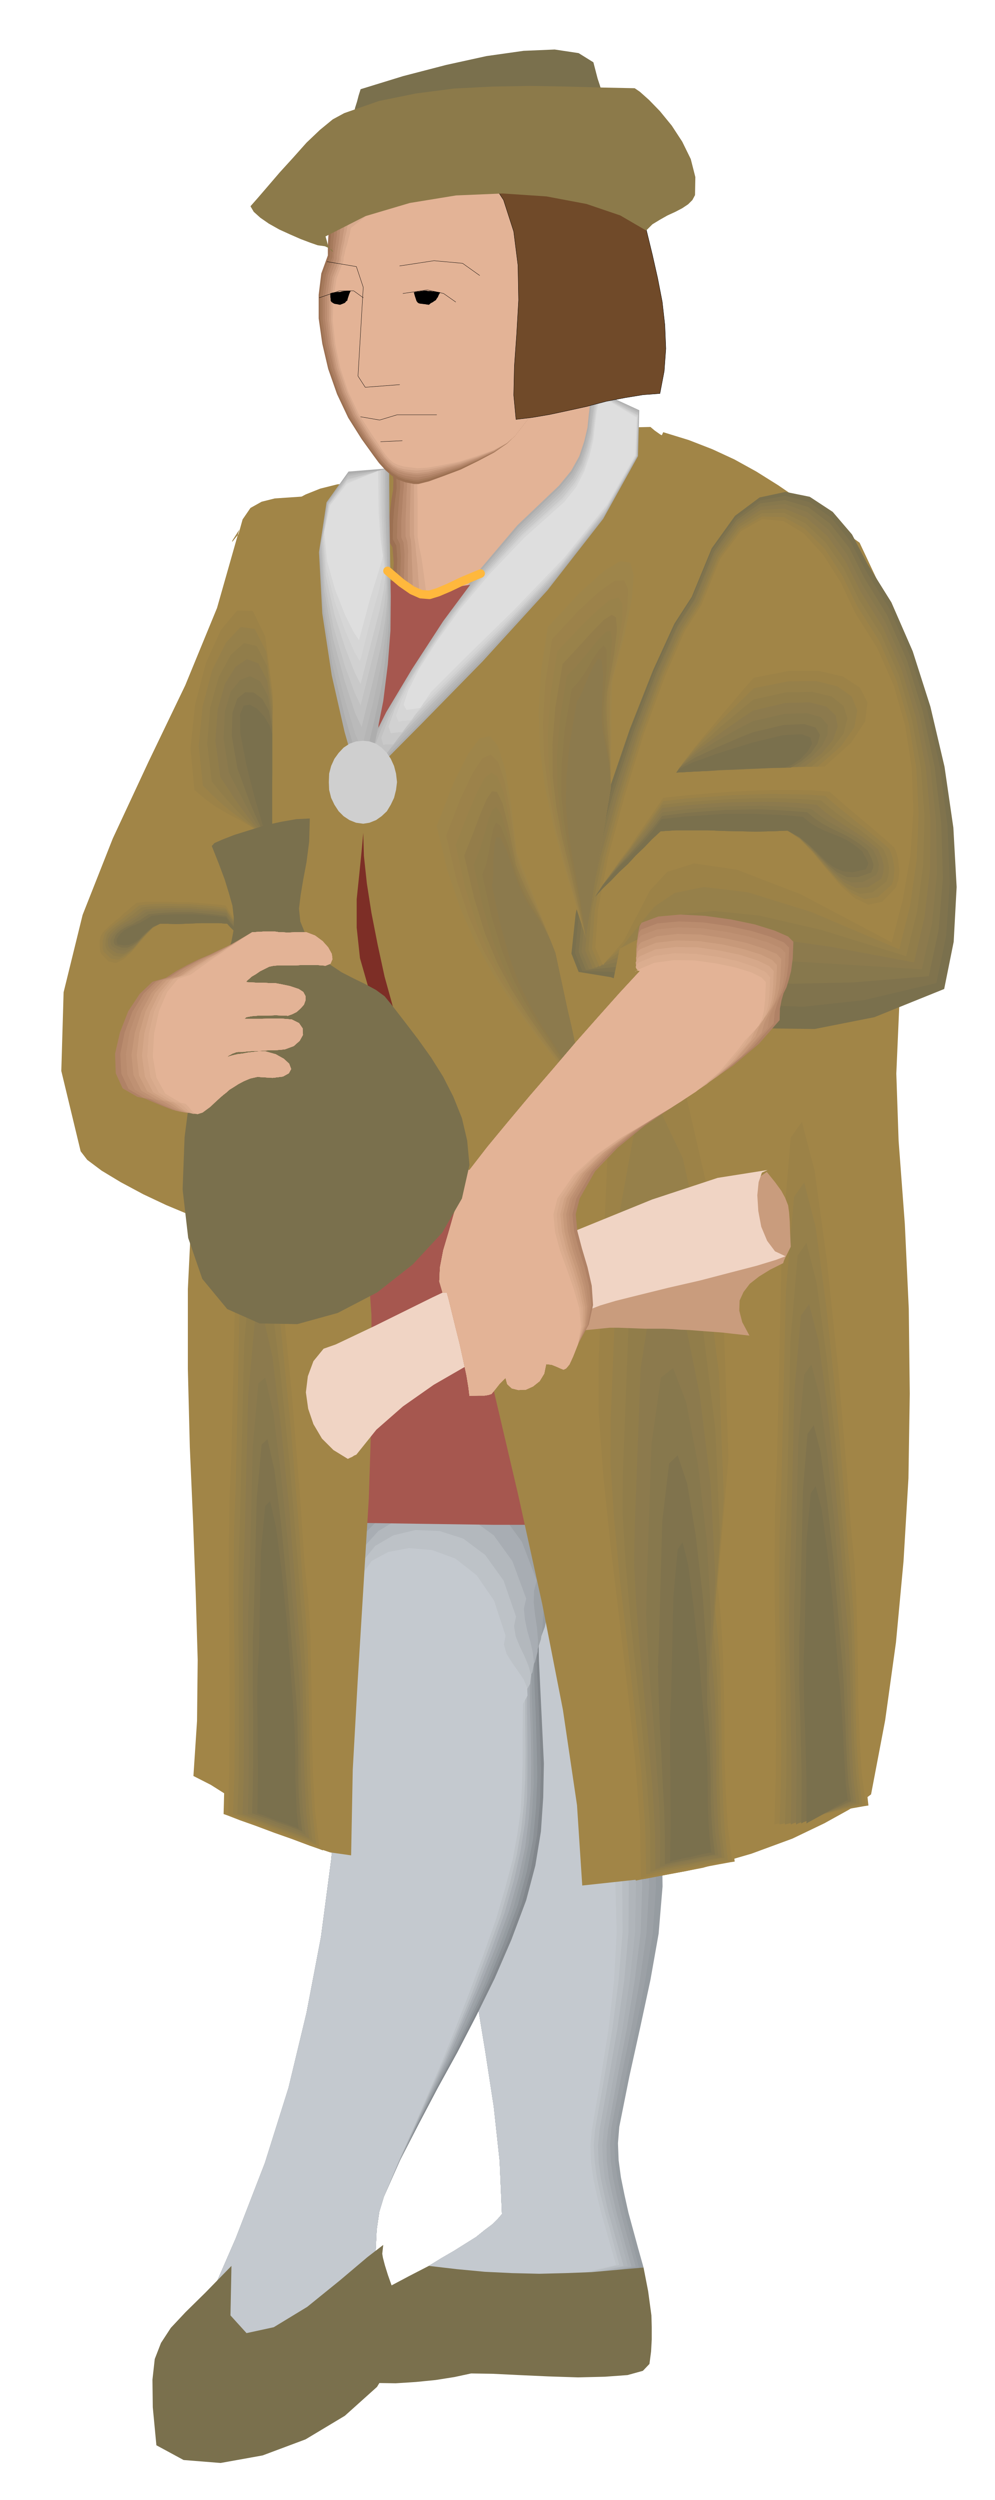 <svg xmlns="http://www.w3.org/2000/svg" width="490.455" height="1231.842" fill-rule="evenodd" stroke-linecap="round" preserveAspectRatio="none" viewBox="0 0 3035 7624"><style>.pen0{stroke:#000;stroke-width:1;stroke-linejoin:round}.brush1{fill:#969ca1}.pen1{stroke:none}.brush8{fill:#c4c9cf}.brush15{fill:#a6574f}.brush16{fill:#7a704d}.brush17{fill:#a18547}.brush18{fill:#9c7052}.brush19{fill:#a67a5c}.brush20{fill:#b08266}.brush21{fill:#ba8c70}.brush22{fill:#c4967a}.brush23{fill:#cfa185}.brush24{fill:#d9ab8f}.brush25{fill:#e3b396}.brush26{fill:#adadad}.brush27{fill:#b5b5b5}.brush28{fill:#bababa}.brush29{fill:#c2c2c2}.brush30{fill:#c9c9c9}.brush31{fill:#d1d1d1}.brush32{fill:#d6d6d6}.brush33{fill:#dedede}.brush34{fill:#80734d}.brush35{fill:#87784d}.brush36{fill:#8c7a4d}.brush37{fill:#917d4a}.brush38{fill:#96804a}.brush39{fill:#9c8247}.brush45{fill:#9e854a}.brush46{fill:#9c824a}.brush47{fill:#99824a}.brush48{fill:#947d4a}.brush49{fill:#8f7a4a}.brush53{fill:#ba8c6e}.brush54{fill:#bf9173}.brush55{fill:#c7997a}.brush56{fill:#cfa182}.brush57{fill:#d6a88a}.brush58{fill:#dbad8f}</style><path d="m1963 6915-79 17-79 15-80 11-80 6-83-1-83-8-85-18-86-27 39-24 38-22 35-22 32-20 26-21 24-18 17-17 12-14-7-162-18-166-26-169-28-170-29-173-25-171-18-169-6-166-3-163-5-156-8-144-8-126-9-107-8-81-5-52-2-18 52-42 66-53 72-61 74-67 67-71 56-72 38-70 14-66 5-1 6-2 6-3 6-2 5-3 6-2 5-2h6l6 176 4 162 4 151 7 146 13 144 22 148 35 156 51 171 45 159 22 152 2 146-12 144-25 141-31 144-33 149-31 155-4 50 2 52 7 52 11 54 12 54 15 55 15 55 16 57z" class="pen1 brush1"/><path d="m1949 6915-98 22-86 17-79 11-74 5-73-3-73-10-76-19-82-28 39-24 38-22 35-22 32-20 26-21 24-18 17-17 12-14-7-162-18-166-26-169-28-170-29-173-25-171-18-169-6-166-3-163-5-156-8-144-8-126-9-107-8-81-5-52-2-18 52-42 66-53 72-61 74-67 67-71 56-72 38-70 14-66 5-1 6-2 6-3 6-2 5-3 6-2 5-2h6l5 176 2 162-1 150 3 146 8 143 19 148 32 156 50 170 45 159 24 153 4 147-10 145-23 142-28 146-31 148-30 156-5 50 2 52 7 51 11 54 12 53 14 55 14 54 15 57z" class="pen1" style="fill:#9ca1a6"/><path d="m1939 6912-116 27-95 20-79 12-68 6-64-5-63-12-69-21-77-29 39-24 38-22 35-22 32-20 26-21 24-18 17-17 12-14-7-162-18-166-26-169-28-170-29-173-25-171-18-169-6-166-3-163-5-156-8-144-8-126-9-107-8-81-5-52-2-18 52-42 66-53 72-61 74-67 67-71 56-72 38-70 14-66 5-1 6-2 6-3 6-2 5-3 6-2 5-2h6l4 176-1 161-4 150-1 144 3 143 15 147 30 156 49 171 45 159 24 153 6 148-8 145-20 143-26 146-31 149-30 156-4 50 2 51 7 51 11 53 12 52 15 55 15 54 16 57z" class="pen1" style="fill:#a3a8ad"/><path d="m1926 6912-134 31-101 22-80 13-62 4-55-6-53-14-60-22-73-30 39-24 38-22 35-22 32-20 26-21 24-18 17-17 12-14-7-162-18-166-26-169-28-170-29-173-25-171-18-169-6-166-3-163-5-156-8-144-8-126-9-107-8-81-5-52-2-18 52-42 66-53 72-61 74-67 67-71 56-72 38-70 14-66 5-1 6-2 6-3 6-2 5-3 6-2 5-2h6l3 176-4 161-9 150-5 144-1 142 11 147 26 156 48 170 46 159 26 154 8 148-5 146-18 144-24 147-29 150-28 156-5 48 1 51 6 51 11 52 12 52 15 55 15 54 16 57z" class="pen1" style="fill:#abb0b5"/><path d="m1915 6910-153 36-110 25-79 12-56 4-46-8-43-15-51-24-69-30 39-24 38-22 35-22 32-20 26-21 24-18 17-17 12-14-7-162-18-166-26-169-28-170-29-173-25-171-18-169-6-166-3-163-5-156-8-144-8-126-9-107-8-81-5-52-2-18 52-42 66-53 72-61 74-67 67-71 56-72 38-70 14-66 5-1 6-2 6-3 6-2 5-3 6-2 5-2h6l2 175-7 161-12 149-10 144-6 141 7 147 24 155 47 171 47 159 28 154 10 149-3 147-16 145-22 147-28 150-29 156-5 50 2 50 6 51 12 52 13 51 15 54 15 54 15 56z" class="pen1" style="fill:#b0b5ba"/><path d="m1902 6910-171 40-117 28-79 13-50 3-37-9-33-18-43-26-64-31 39-24 38-22 35-22 32-20 26-21 24-18 17-17 12-14-7-162-18-166-26-169-28-170-29-173-25-171-18-169-6-166-3-163-5-156-8-144-8-126-9-107-8-81-5-52-2-18 52-42 66-53 72-61 74-67 67-71 56-72 38-70 14-66 5-1 6-2 6-3 6-2 5-3 6-2 5-2h6l1 175-10 161-16 148-14 144-10 141 3 147 21 154 46 170 46 160 29 154 12 150-1 148-13 145-21 148-26 150-28 157-5 49 2 51 7 50 11 52 12 51 15 53 15 54 16 56z" class="pen1" style="fill:#b8bdc2"/><path d="m1889 6907-189 46-126 30-78 15-45 2-27-11-22-19-35-28-59-32 39-24 38-22 35-22 32-20 26-21 24-18 17-17 12-14-7-162-18-166-26-169-28-170-29-173-25-171-18-169-6-166-3-163-5-156-8-144-8-126-9-107-8-81-5-52-2-18 52-42 66-53 72-61 74-67 67-71 56-72 38-70 14-66 5-1 6-2 6-3 6-2 5-3 6-2 5-2h6v175l-13 160-20 148-19 143-14 141-1 146 19 155 46 170 47 160 30 155 13 150 1 148-12 145-19 149-25 150-28 157-4 49 3 50 7 50 11 51 13 51 15 52 14 54 15 56z" class="pen1" style="fill:#bfc4c9"/><path d="m1879 6907-208 50-134 32-78 15-39 2-18-12-13-21-26-29-55-34 39-24 38-22 35-22 32-20 26-21 24-18 17-17 12-14-7-162-18-166-26-169-28-170-29-173-25-171-18-169-6-166-3-163-5-156-8-144-8-126-9-107-8-81-5-52-2-18 52-42 66-53 72-61 74-67 67-71 56-72 38-70 14-66 5-1 6-2 6-3 6-2 5-3 6-2 5-2h6l-1 175-15 160-24 148-24 143-19 140-5 145 15 154 44 170 49 160 32 155 15 151 4 150-8 147-17 149-24 151-27 157-4 49 2 50 7 49 11 51 12 50 15 52 15 53 16 56z" class="pen1 brush8"/><path d="m1116 4515 91-76 92-61 91-42 89-17 83 12 78 48 68 87 60 133-13 34-12 46-13 51-13 55-16 52-18 50-20 41-21 31 2 105 5 105 5 104 5 105-2 103-7 104-17 104-28 106-45 120-51 118-56 114-58 112-60 109-58 110-56 109-50 112-14 46-8 55-3 61-1 65-2 64-5 62-10 55-17 47h-16v32l-107 5-105 11-98 5-79-8-56-34-21-66 19-110 71-163 89-230 72-229 55-229 44-230 31-235 23-237 17-244 14-249 1-33 4-57 6-71 9-77 8-75 9-62 7-42 8-11z" class="pen1" style="fill:#82878c"/><path d="m1114 4557 82-72 87-56 87-38 86-13 81 14 75 48 66 85 56 129-12 34-9 43-9 47-8 51-11 49-13 46-16 39-19 30 1 103 5 102 4 100 3 100-3 99-9 100-18 101-28 105-44 120-50 116-54 113-56 111-58 108-56 108-54 108-49 112-14 46-8 55-3 61-1 65-2 64-5 62-10 55-17 47h-16v32l-107 5-105 11-98 5-79-8-56-34-21-66 19-110 71-163 89-230 72-229 55-229 44-230 31-235 23-237 17-244 14-249 1-31 4-52 5-65 9-69 7-68 9-55 7-37 8-9z" class="pen1" style="fill:#8c9196"/><path d="m1114 4596 73-67 80-51 82-33 84-10 80 16 74 49 63 84 52 125-10 33-6 40-5 45-4 47-6 44-9 43-14 37-19 29 1 102 4 99 3 96 2 95-4 94-9 96-19 98-28 104-44 119-48 116-52 111-53 109-56 107-54 107-52 108-49 111-14 46-8 55-3 61-1 65-2 64-5 62-10 55-17 47h-16v32l-107 5-105 11-98 5-79-8-56-34-21-66 19-110 71-163 89-230 72-229 55-229 44-231 31-235 23-238 17-243 14-248 1-30 4-47 5-59 9-61 7-60 9-50 7-32 8-8z" class="pen1 brush1"/><path d="m1111 4636 64-60 74-46 79-29 81-6 78 18 72 49 63 82 49 121-10 32-3 38-1 40v44l-2 41-5 39-11 34-18 29 1 101 3 95 2 92 1 90-5 89-10 92-19 95-28 103-44 120-46 115-50 109-51 108-53 105-52 106-51 107-48 110-14 46-8 55-3 61-1 65-2 64-5 62-10 55-17 47h-16v32l-107 5-105 11-98 5-79-8-56-34-21-66 19-110 71-163 89-230 72-229 55-229 44-231 31-235 23-238 17-243 14-248v-28l4-42 5-52 8-54 7-53 8-43 8-28 7-7z" class="pen1" style="fill:#9ea3a8"/><path d="m1111 4678 55-56 68-42 75-25 78-3 76 20 70 49 59 81 45 118-8 31-1 36 4 37 6 40 3 37-1 36-8 31-16 28v100l3 92 1 87-1 86-6 84-11 88-20 92-29 102-44 119-46 113-48 109-47 106-50 104-50 105-50 106-47 110-14 46-8 55-3 61-1 65-2 64-5 62-10 55-17 47h-16v32l-107 5-105 11-98 5-79-8-56-34-21-66 19-110 71-163 89-230 72-229 55-229 44-231 31-235 23-238 17-243 14-248v-26l4-38 5-46 8-47 7-45 8-36 8-23 7-4z" class="pen1" style="fill:#a8adb3"/><path d="m1108 4720 46-51 62-37 71-21h76l74 21 69 50 57 79 42 114-7 30 3 33 7 34 10 35 7 32 4 32-5 29-16 27v100l1 90v83l-1 81-7 80-13 83-20 89-29 101-43 120-44 113-46 107-45 105-48 102-47 103-48 105-47 110-14 46-8 55-3 61-1 65-2 64-5 62-10 55-17 47h-16v32l-107 5-105 11-98 5-79-8-56-34-21-66 19-110 71-163 89-230 72-229 55-229 44-230 31-235 23-237 17-244 14-249v-25l4-33 5-39 7-39 6-37 8-29 7-18 7-3z" class="pen1" style="fill:#b3b8bd"/><path d="m1108 4759 37-45 55-32 67-16 74 3 72 23 67 50 56 78 38 110-6 29 5 31 12 30 15 31 12 29 8 29-3 26-15 26v98l1 87-1 80-4 76-8 75-14 80-21 88-29 100-43 118-42 112-43 106-44 103-45 100-45 102-47 103-46 110-14 46-8 55-3 61-1 65-2 64-5 62-10 55-17 47h-16v32l-107 5-105 11-98 5-79-8-56-34-21-66 19-110 71-163 89-230 72-229 55-229 44-231 31-235 23-238 17-243 14-248v-23l4-29 5-32 7-32 6-30 8-23 7-14 7-1z" class="pen1" style="fill:#bdc2c7"/><path d="m1106 4799 28-39 50-27 63-12 71 6 71 26 65 51 53 77 35 107-5 27 8 28 16 26 19 27 17 25 11 26 1 24-14 25-1 96v84l-2 75-4 72-10 71-14 76-22 84-29 99-42 118-41 110-41 105-41 102-43 99-43 100-46 103-45 109-14 46-8 55-3 61-1 65-2 64-5 62-10 55-17 47h-16v32l-107 5-105 11-98 5-79-8-56-34-21-66 19-110 71-163 89-230 72-229 55-229 44-230 31-235 23-237 17-244 14-249v-21l4-24 4-26 7-25 6-23 7-16 7-10 7 1z" class="pen1 brush8"/><path d="m935 3198-17 61-11 150-11 210-10 244-14 250-18 231-26 185-35 112h118l172 3 204 3 217 3h207l177-1 127-5 55-8v-164l1-178-3-189-8-191-17-190-27-181-40-168-55-146-170-8h-155l-142 2-128 5-117 1-103-2-91-10-80-19z" class="pen1 brush15"/><path d="m1058 427 5-21 5-19 5-20 6-18 4-20 6-19 5-19 6-19 130-40 131-34 123-27 113-16 95-4 73 11 45 28 13 50 6 18 6 19 6 19 7 20 6 19 6 20 6 20 7 20-36 1-92 5-131 5-149 8-150 5-130 6-93 2h-34z" class="pen1 brush16"/><path d="m1090 1473-61 4-52 13-45 18-39 21-34 20-29 19-26 12-22 6-13 183-28 202-32 212-24 217-6 214 27 207 70 191 127 170 153 78 156 50 155 23 153 2 144-20 136-36 123-52 108-61 16-198 45-198 63-199 72-201 71-204 63-206 44-211 18-213-27-15-31-18-34-21-35-20-36-19-32-16-30-11-25-3-2-2-3-4-6-7-5-7-6-8-5-8-4-7-1-5-20-2-21-4-22-6-22-8-22-10-20-10-17-12-13-11-125 3-125 10-125 15-119 21-115 25-106 29-96 32-83 36z" class="pen1 brush17"/><path d="m2023 1318-63 138-89 150-108 155-113 157-110 152-95 145-70 132-33 117-13 112-11 113-11 112-7 113-4 112 1 112 7 112 15 113 44 244 64 291 74 321 79 337 74 336 63 322 43 291 16 245 195-21 173-33 148-43 125-46 98-47 74-41 47-31 21-16 43-226 33-238 23-247 15-253 4-258-3-259-12-258-19-254-7-205 10-229 17-245 15-251 2-251-18-238-50-218-88-187-94-67-81-58-73-50-67-42-67-37-67-31-72-28-78-24z" class="pen1 brush17"/><path d="m1166 1352 19 44 11 37 4 31-1 30-5 29-4 34-5 40-1 50 13 22 4 48-5 67-7 83-11 89-8 93-5 90 4 81 42-52 58-67 66-78 71-79 68-76 63-64 51-45 36-18 73-35 51-70 32-98 17-113 5-122v-117l-4-104-1-79-3-9-48 41-82 73-103 89-115 84-111 67-98 28-71-24z" class="pen1 brush18"/><path d="m1179 1357 16 39 11 34 3 29 1 30-4 30-4 34-3 41-1 50 11 20 3 43-3 61-6 75-8 82-6 86-3 85 4 79 42-50 55-63 63-71 66-71 65-68 60-56 48-39 35-16 73-35 51-70 32-98 17-113 5-122v-117l-4-104-1-79-2-11-47 39-80 71-101 88-112 86-109 68-97 32-70-19z" class="pen1 brush19"/><path d="m1192 1363 15 34 10 31 3 28 1 29-3 30-3 35-3 41-1 50 9 18 3 39-2 54-4 66-6 74-5 80-2 80 4 78 41-48 54-58 60-63 63-63 61-60 57-49 46-34 34-14 73-35 51-70 32-98 17-113 5-122v-117l-4-104-1-79-2-13-45 37-78 70-98 87-110 86-107 70-95 36-70-13z" class="pen1 brush20"/><path d="m1206 1371 13 28 9 27 3 26 1 29-3 30-2 35-3 42v51l7 16 3 34-1 47-2 59-4 65-2 73v74l4 76 40-46 51-53 56-56 60-54 57-51 54-41 44-29 33-12 73-35 51-70 32-98 17-113 5-122v-117l-4-104-1-79-1-15-43 35-76 68-96 87-107 86-105 73-94 40-69-6z" class="pen1 brush21"/><path d="m1219 1376 11 22 8 24 3 25 1 28-2 31-1 37-2 42v51l5 14 3 29-1 40v51l-2 58 1 65 1 71 6 74 39-44 48-47 53-49 56-46 54-43 50-34 42-24 32-10 73-35 51-70 32-98 17-113 5-122v-117l-4-104-1-79-1-17-41 34-74 67-94 85-104 87-103 74-92 44-69-1z" class="pen1 brush22"/><path d="m1232 1381 9 17 7 21 4 23 1 28-1 31-1 38-1 43v52l3 12 2 24 1 33 2 43 1 50 2 58 3 65 7 72 38-42 46-41 49-41 53-38 49-34 47-27 40-19 31-8 73-35 51-70 32-98 17-113 5-122v-117l-4-104-1-79v-20l-40 32-72 66-91 85-102 87-101 76-91 47-68 5z" class="pen1 brush23"/><path d="m1242 1386 8 13 7 18 3 21 3 28v165l1 10 3 19 2 26 4 35 3 42 4 52 5 60 7 71 37-40 43-37 46-34 49-29 46-26 43-19 38-14 30-6 73-35 51-70 32-98 17-113 5-122v-117l-4-104-1-79v-22l-39 30-69 64-89 84-100 88-99 77-90 51-69 11z" class="pen1 brush24"/><path d="m1255 1392 7 8 5 14 3 20 3 27v32l1 39v105l2 14 3 19 6 27 5 34 6 45 7 55 8 68 36-38 42-32 43-27 45-20 42-17 40-12 35-8 30-4 73-35 51-70 32-98 17-113 5-122v-117l-4-104-1-79 1-24-37 28-68 62-86 83-98 88-97 80-89 55-68 17z" class="pen1 brush25"/><path d="m1705 1481 37-45 25-45 15-45 10-42 4-40 4-33 5-26 10-16 135 62-4 140-106 191-170 218-198 217-188 192-140 141-54 64h-16l-2-29 31-78 58-115 82-138 99-154 114-154 122-144 127-121z" class="pen1 brush26"/><path d="m1169 1762 118 42 208-29-342 484 16-497z" class="pen1 brush15"/><path d="m1708 1486 37-44 25-45 15-45 10-43 4-40 4-34 5-27 10-16 130 61-3 137-103 185-165 211-192 209-180 185-135 135-51 62h-16l-5 3-3-27 29-73 54-108 79-132 95-146 110-148 120-140 126-120z" class="pen1 brush27"/><path d="m1710 1494 37-44 25-45 16-47 10-44 4-41 4-35 5-27 10-17 126 63-3 133-100 179-160 203-187 201-174 178-130 130-48 60h-6l-6 1h-6l-6 1-4-26 26-67 52-101 73-123 91-138 107-141 117-135 127-118z" class="pen1 brush28"/><path d="m1710 1502 38-44 26-46 16-48 11-44 5-43 5-35 5-28 10-17 121 63-4 129-97 174-155 195-180 193-169 171-124 125-44 57-8 1-7 1h-7l-7 1-5-24 24-62 47-94 70-115 87-130 103-134 115-130 124-116z" class="pen1 brush29"/><path d="m1713 1510 37-45 26-47 16-48 11-45 5-43 5-35 6-28 10-17 118 63-5 126-95 166-150 188-174 186-163 164-119 120-41 55h-24l-7 2-6-22 22-58 44-87 66-108 83-122 99-127 112-124 124-114z" class="pen1 brush30"/><path d="m1716 1518 37-46 26-47 16-48 11-46 5-43 5-37 5-29 10-17 114 62-4 123-91 160-145 181-168 178-157 157-114 114-39 53h-9l-9 1-9 1-8 1-7-20 19-53 41-80 62-100 79-114 96-120 110-119 124-112z" class="pen1 brush31"/><path d="m1718 1523 37-45 26-47 16-49 11-47 5-44 5-37 6-29 10-17 110 62-5 120-88 155-140 173-162 170-150 150-109 108-35 50-10 1-10 1-10 1-9 2-8-18 17-48 37-74 58-92 75-107 93-113 107-116 123-110z" class="pen1 brush32"/><path d="m1721 1531 36-45 25-48 17-50 11-47 5-46 5-38 6-29 10-18 106 63-4 115-85 149-134 166-156 162-145 142-104 104-32 48-42 6-9-16 14-43 34-67 54-84 71-98 90-107 105-110 122-109z" class="pen1 brush33"/><path d="m2110 1820-53 82-65 142-71 180-68 199-58 193-39 170-13 122 22 56 98 16 102 38 108 46 120 44 135 28 157 2 182-36 213-86 29-144 9-167-10-181-27-186-43-183-54-169-65-149-73-117-47-90-59-69-70-46-74-15-79 17-75 56-71 99-61 148z" class="pen1 brush16"/><path d="m2112 1823-52 82-64 142-69 180-66 198-57 192-38 169-12 120 22 55 93 3 94 22 98 28 110 30 127 21 153 5 184-20 221-52 30-144 11-162-7-175-23-178-39-176-52-163-63-144-72-115-47-90-58-72-68-48-73-19-76 14-75 54-71 96-61 147z" class="pen1 brush34"/><path d="m2118 1828-52 81-64 141-68 178-65 196-55 191-37 167-12 121 22 55 87-9 85 4 88 12 101 15 119 13 150 7 185-4 231-19 30-141 13-158-5-168-20-171-36-168-48-156-61-139-70-114-46-92-58-73-67-51-71-21-75 10-72 51-69 96-60 146z" class="pen1 brush35"/><path d="m2120 1831-52 81-62 141-67 178-64 195-54 190-36 166-11 120 23 54 83-22 76-13 79-6 91 1 112 5 146 9 187 11 241 15 31-140 15-152-3-161-17-163-33-160-46-150-59-134-70-113-46-92-56-75-65-54-69-25-73 8-72 48-68 93-61 145z" class="pen1 brush36"/><path d="m2126 1836-52 80-61 140-67 176-62 194-53 188-35 165-11 119 23 55 78-35 68-29 68-23 81-14 105-3 141 12 189 27 250 47 32-138 17-147 1-154-14-155-30-153-43-143-57-130-69-111-46-92-55-77-64-56-67-28-72 4-69 45-67 91-59 145z" class="pen1 brush37"/><path d="m2131 1839-52 81-62 139-66 175-61 194-52 187-34 164-9 118 23 54 73-48 60-47 58-40 72-28 96-10 138 14 191 44 258 80 33-135 19-143 4-148-11-148-27-145-39-136-55-125-68-108-46-94-55-79-62-59-65-32-69 1-68 42-65 89-59 143z" class="pen1 brush38"/><path d="m2134 1844-51 80-61 138-64 174-60 191-51 186-33 163-8 118 23 54 68-61 51-64 48-58 62-42 89-18 134 16 193 60 269 114 33-133 20-139 6-141-7-140-23-137-37-129-53-121-67-106-46-94-53-81-61-62-64-35-67-2-66 39-65 87-59 143z" class="pen1 brush39"/><path d="m2139 1846-51 80-60 138-64 173-59 191-50 185-31 161-8 116 23 53 63-73 42-80 39-75 52-56 82-26 130 19 195 75 278 147 34-132 23-133 9-135-5-132-20-129-35-123-51-115-66-105-45-95-53-83-59-65-62-38-65-6-65 37-63 84-58 142zm-1094-373-31 136-42 159-46 173-42 181-33 178-15 172 9 154 42 133h16l2 47 6 49 9 49 12 49 14 47 16 48 18 44 18 43 5 12 6 16 5 16 5 18 3 17 4 18 2 15 1 14 5 27 6 27 6 28 6 28 5 27 6 28 5 28 6 28 40 258 19 270 1 277-9 282-17 280-17 278-15 270-5 261-64-9-63-21-63-32-61-37-61-41-59-39-57-36-53-27 11-168 2-186-6-203-8-217-10-229-6-238v-244l12-247 51-100 20-197-2-271-10-317-9-338 6-332 31-301 68-244 24-35 34-19 40-10 44-3 44-3 44-5 40-12 35-24z" class="pen1 brush17"/><path d="m730 1615-68 239-97 236-112 233-109 234-92 233-58 236-7 240 59 245 20 26 44 33 58 35 69 37 70 33 67 28 57 19 41 7-2-35-3-49-5-60-2-63-1-63 3-55 8-42 15-22 114-103 62-95 19-91-11-88-35-89-47-90-49-95-40-101-18-122 13-126 34-130 43-130 40-131 27-128 3-122-31-115-5-22-16 3-23 20-24 28-21 25-12 15 1-5 21-33z" class="pen1 brush17"/><path d="m1255 3237-30-78-26-87-26-94-21-97-19-97-14-90-9-84-2-70-5 56-7 69-8 77v87l10 93 29 101 50 104 78 110z" class="pen1" style="fill:#7d2e26"/><path d="m706 6910-79 81-61 60-45 48-30 46-19 49-7 63 1 84 11 116 83 45 113 9 128-23 131-49 120-72 98-88 61-101 13-108-3-13-7-23-9-30-10-33-12-34-9-29-6-23-2-12 3-27-48 37-84 71-100 81-102 62-83 18-49-54 3-151z" class="pen1 brush16"/><path d="m1308 6910 86 10 85 8 83 4 83 2 80-2 80-3 79-7 79-7 7 36 7 36 5 37 5 37 1 36v37l-2 37-5 38-20 21-47 13-69 5-82 2-91-3-88-4-82-4-65-1-51 11-57 9-60 6-62 4-64-1-62-5-60-9-55-15-18-9-17-13-15-17-11-19-9-21-4-21 2-21 9-18h16l20-9 33-14 43-20 52-23 56-28 61-30 62-33 62-32z" class="pen1 brush16"/><path d="m2404 3626-21 55-11 47-3 40 7 37 14 33 24 33 30 34 39 37 9-49 4-43-2-39-7-35-13-35-18-35-24-38-28-42z" class="pen1" style="fill:#c49478"/><path d="m1108 2414 36-150 25-126 14-112 8-103 1-105-2-113-2-128-1-149-124 10-67 94-23 152 10 186 29 190 39 172 36 126 21 56z" class="pen1 brush26"/><path d="m1106 2349 35-148 25-119 13-101 8-91v-92l-1-101-3-120-1-146-120 14-64 89-23 142 10 172 28 176 38 158 34 116 21 51z" class="pen1 brush27"/><path d="m1103 2283 36-145 24-112 13-90 7-79v-80l-2-90-3-112-1-144-116 18-63 86-21 132 10 158 27 161 37 145 32 106 20 46z" class="pen1 brush28"/><path d="m1103 2217 35-142 24-104 13-79 7-67-1-68-2-80-4-105-1-141-112 22-61 82-21 123 9 144 27 146 36 131 31 95 20 43z" class="pen1 brush29"/><path d="m1100 2151 35-139 24-96 13-70 6-54-1-55-3-69-4-96-1-138-109 26-58 78-20 112 9 130 26 131 34 117 31 85 18 38z" class="pen1 brush30"/><path d="m1100 2086 35-137 23-88 12-59 5-42-2-43-4-58-5-90-1-135-104 30-56 74-18 102 9 117 26 116 33 103 29 75 18 35z" class="pen1 brush31"/><path d="m1098 2017 34-132 23-81 11-47 5-29-3-31-4-48-5-81-1-132-100 34-53 70-18 91 9 103 25 101 32 89 28 64 17 29z" class="pen1 brush32"/><path d="m1095 1952 35-130 23-73 11-36 4-18-3-19-5-37-5-74-2-129-95 39-51 66-18 81 9 90 24 86 30 76 27 54 16 24z" class="pen1 brush33"/><path d="m1000 779-20 55-8 65v72l11 77 18 77 27 77 34 72 41 65 18 25 18 25 17 23 19 21 18 16 21 14 23 8 26 5h13l32-8 44-16 53-20 53-26 49-26 39-27 25-24 86-111 53-98 24-91 4-85-10-84-15-85-15-90-6-98-78-6-86-11-93-14-95-10-96-3-89 9-81 26-68 49-1 9-1 18-1 23v26l-2 25-1 23v28z" class="pen1 brush18"/><path d="m1006 782-20 54-9 65v71l11 77 18 76 27 76 33 70 40 65 18 25 18 24 17 22 18 20 18 15 20 13 22 8 26 5 13 1 32-8 44-14 53-19 53-24 49-25 39-26 25-24 86-111 53-98 24-91 4-85-10-84-15-85-15-90-6-98-77-5-86-11-92-12-93-9-94-2-88 12-81 27-67 50-1 8-1 17-1 22-1 25-2 24-1 22-1 16v11z" class="pen1 brush19"/><path d="m1014 784-20 53-10 64v71l10 76 17 75 26 76 33 70 41 65 18 25 17 24 16 21 17 19 16 15 20 12 22 8 26 5h13l32-7 44-14 53-17 53-23 49-24 39-26 25-23 86-111 53-98 24-91 4-85-10-84-15-85-15-90-6-98-77-5-85-9-91-11-92-6h-92l-86 12-79 28-66 49-1 9-1 17-2 20-1 24-3 22-1 21-1 16v10z" class="pen1 brush20"/><path d="m1019 787-19 53-9 64v69l10 75 17 75 25 75 33 71 40 65 17 24 16 24 15 20 16 18 15 13 19 11 22 7 25 4 14 1 32-6 45-12 53-17 53-21 49-23 39-25 25-23 86-111 53-98 24-91 4-85-10-84-15-85-15-90-6-98-76-4-84-8-89-9-90-5-90 2-85 14-77 29-66 50-1 8-2 15-3 19-2 23-3 21-3 20-2 15v10z" class="pen1 brush21"/><path d="m1027 790-20 53-9 63v69l9 74 15 74 25 74 32 70 40 64 17 24 16 23 15 19 15 17 15 13 18 10 21 6 25 4 14 1 32-4 45-12 53-15 53-20 49-21 39-24 25-23 86-111 53-98 24-91 4-85-10-84-15-85-15-90-6-98-76-4-82-7-88-7-88-3-88 4-84 16-77 30-66 50-1 8-2 14-3 18-2 21-3 20-3 19-2 14v10z" class="pen1 brush22"/><path d="m1035 792-21 53-9 62-1 69 8 73 15 73 25 74 32 69 40 64 17 25 16 22 14 19 14 16 14 12 17 9 20 6 25 4 12 1 32-4 45-11 54-14 53-19 50-21 39-23 25-22 86-111 53-98 24-91 4-85-10-84-15-85-15-90-6-98-76-4-81-6-86-6-87-1-87 5-81 18-76 33-65 51-2 7-1 14-3 16-3 20-4 18-3 18-2 13v9z" class="pen1 brush23"/><path d="m1040 795-20 52-9 62-1 68 8 73 15 72 25 73 31 69 40 65 17 24 15 21 12 18 13 15 12 10 16 9 19 5 25 3 14 1 33-3 45-9 53-13 53-17 51-20 39-22 25-22 86-111 53-98 24-91 4-85-10-84-15-85-15-90-6-98-75-3-80-5-85-4h-85l-85 7-81 20-75 33-65 52-2 7-2 12-4 15-3 18-4 17-3 17-3 13v9z" class="pen1 brush24"/><path d="m1048 795-21 53-10 62-2 68 8 72 15 72 24 72 32 68 41 64 16 23 13 21 12 17 12 14 12 10 15 7 18 5 25 3 14 2 33-2 45-8 53-11 53-17 51-18 39-21 25-22 86-111 53-98 24-91 4-85-10-84-15-85-15-90-6-98-75-3-79-3-84-3-83 3-83 9-79 20-74 34-64 51-2 7-2 12-4 14-4 17-5 15-3 15-3 11v9z" class="pen1 brush25"/><path d="m1482 527 54 83 31 96 13 103 2 106-6 104-7 98-2 88 7 74 50-6 53-9 56-12 59-13 57-15 57-11 55-9 52-4 13-68 5-69-3-72-8-71-14-72-16-71-17-70-16-67-48-37-52-27-56-20-59-13-63-10-65-4-66-2h-66z" class="pen0" style="fill:#704a29"/><path d="m969 748-23-8-29-11-32-14-33-15-32-18-26-18-20-18-10-17 22-25 31-36 36-42 41-45 41-46 41-39 39-32 35-19 106-37 113-23 116-15 118-6 115-2 113 2 107 3 98 2 16 11 28 25 33 34 36 44 32 49 26 53 14 55-1 55-8 15-13 13-18 12-21 11-24 11-23 13-23 14-19 19-79-46-103-35-122-23-134-9-142 6-141 23-135 40-122 62 7 25 8 15 5 6 3 1-2-5-8-5-15-7-22-3z" class="pen1" style="fill:#8c7a4a"/><path fill="none" d="m998 798 89 15 21 63-16 271 22 34 105-8m0-362 105-16 87 8 52 37m-234 55 74-11 50 11 37 26" class="pen0"/><path fill="none" d="m974 908 61-21h44l29 21m-8 363 58 10 53-16h121m-171 82 66-3" class="pen0"/><path d="m1263 892 3 11 3 9 2 6 4 5 4 2 7 1 9 1 13 2 6-5 6-3 4-3 5-3 3-5 3-4 3-7 4-7-6-1-6-1-6-1h-6l-6-1h-6l-6-1h-5l-9 1-7 1-9 1-7 2zm-255 3v9l1 7v6l3 4 3 2 5 3 7 1 10 2 8-3 7-3 3-4 4-3 1-5 2-6 3-9 4-9h-9l-7 1-9 1-7 2h-8l-7 1-8 1-6 2z" class="pen0" style="fill:#000"/><path d="m1815 2735 24-26 25-24 25-26 26-24 24-26 26-25 24-25 26-24 47-3h97l49 2 48 1 49 1 48-1 49-2 39 28 43 46 44 54 45 54 44 41 45 21 44-11 43-49 3-11 4-13 2-18 1-18-1-20-3-20-5-19-7-15-25-24-25-22-25-23-24-21-25-23-25-22-25-22-25-22-55-5-58-2h-60l-63 3-66 2-69 6-72 5-75 9-27 39-27 39-26 39-26 39-27 39-26 39-26 39-26 40z" class="pen1 brush17"/><path d="m1815 2735 24-26 25-24 25-26 26-24 24-26 26-25 24-25 26-24 47-3h97l49 2 48 1 49 1 48-1 49-2 39 27 41 43 41 50 42 49 42 37 42 20 42-9 42-44 3-10 4-12 2-15 1-16-2-18-2-18-5-17-6-15-25-23-25-21-24-21-24-20-25-21-25-21-25-22-25-22-55-4-56-1h-58l-61 2-65 3-67 5-71 6-74 8-26 38-26 38-26 37-25 38-27 36-26 38-26 37-26 40z" class="pen1 brush39"/><path d="m1815 2735 24-26 25-24 25-26 26-24 24-26 26-25 24-25 26-24 47-3h97l49 2 48 1 49 1 48-1 49-2 38 25 39 40 39 46 40 45 39 34 40 19 40-6 43-38 3-9 3-11 1-14 1-14-2-16-3-16-5-16-6-14-26-23-25-20-24-20-24-18-24-20-24-19-24-20-24-21-55-4-54-1-57-1-58 2-62 2-65 5-70 5-73 8-26 37-26 37-26 36-25 36-27 34-26 36-26 36-26 40z" class="pen1 brush38"/><path d="m1815 2735 24-26 25-24 25-26 26-24 24-26 26-25 24-25 26-24 47-3h97l49 2 48 1 49 1 48-1 49-2 37 24 38 37 36 42 37 41 36 32 37 17 39-5 42-33 3-9 3-10 1-12 1-12-3-15-3-14-6-14-7-14-25-22-24-19-23-18-23-15-23-17-23-17-24-19-24-20-54-4-54-2-55-1-56 1-60 2-63 4-69 5-73 8-26 37-25 36-26 33-25 34-26 33-26 34-26 35-25 39z" class="pen1 brush37"/><path d="m1815 2735 24-26 25-24 25-26 26-24 24-26 26-25 24-25 26-24 47-3h97l49 2 48 1 49 1 48-1 49-2 37 23 35 33 34 37 34 37 33 28 35 17 37-2 41-26 3-9 3-9 1-10 1-10-3-13-3-12-6-13-6-14-25-21-24-18-23-15-22-14-23-15-23-15-24-18-23-20-55-5-52-3-52-1-54 1-58 1-61 4-67 5-72 8-26 37-25 34-26 32-25 32-26 31-26 32-26 35-25 38z" class="pen1 brush36"/><path d="m1815 2735 24-26 25-24 25-26 26-24 24-26 26-25 24-25 26-24 47-3h97l49 2 48 1 49 1 48-1 49-2 36 21 34 31 31 33 31 33 30 25 32 15 35-1 41-21 4-8 3-7 1-9 1-8-3-10-3-11-6-13-7-13-25-20-23-16-23-13-22-12-23-13-23-13-24-17-24-19-53-5-50-3-50-2-51 1-55 1-59 4-65 5-72 9-26 35-25 33-26 30-25 30-26 28-26 31-26 33-25 38z" class="pen1 brush35"/><path d="m1815 2735 24-26 25-24 25-26 26-24 24-26 26-25 24-25 26-24 47-3h97l49 2 48 1 49 1 48-1 49-2 36 20 32 27 28 29 28 29 27 22 31 15h33l40-14 3-7 3-7 1-7v-6l-3-8-3-9-6-12-6-12-25-20-23-15-23-13-21-10-23-11-22-12-24-16-23-19-52-4-48-3-49-2-48 1-53 1-56 4-64 5-72 9-27 35-26 31-25 28-25 28-26 27-25 29-26 31-25 38z" class="pen1 brush34"/><path d="m1815 2735 24-26 25-24 25-26 26-24 24-26 26-25 24-25 26-24 47-3h97l49 2 48 1 49 1 48-1 49-2 35 19 30 24 26 24 25 25 24 19 28 13 32 3 39-9 3-7 3-5 1-4v-4l-3-7-3-6-6-10-6-12-25-20-22-14-23-11-21-8-22-9-22-10-23-14-23-19-53-5-47-2-47-2h-96l-55 4-62 4-71 8-27 36-25 30-25 27-24 25-26 24-25 28-26 30-25 37z" class="pen1 brush16"/><path d="m1694 2906-15-41-15-40-15-41-14-40-15-41-15-40-15-39-14-39-14-154-18-119-22-82-28-42-36 1-42 50-51 99-60 153 33 134 42 121 49 109 59 103 65 97 73 97 79 98 87 105-13-57-12-56-12-56-12-56-13-56-12-56-12-56-12-56z" class="pen1 brush17"/><path d="m1694 2906-15-41-15-39-15-38-14-38-15-38-15-38-15-38-14-38-17-144-18-107-22-71-24-31-31 6-36 48-44 88-52 132 32 133 40 118 47 106 55 98 61 92 69 92 75 95 81 102-13-57-12-56-12-56-12-56-13-56-12-56-12-56-12-56z" class="pen1 brush45"/><path d="m1694 2906-15-40-15-38-15-36-15-35-15-36-15-35-15-37-13-38-19-134-18-95-20-59-22-22-26 12-30 46-37 78-43 111 31 133 38 115 44 101 51 92 57 87 63 87 70 91 77 101-13-57-12-56-12-56-12-56-13-56-12-56-12-56-12-56z" class="pen1 brush46"/><path d="m1694 2906-15-39-15-36-15-34-15-32-15-34-15-33-15-36-13-37-22-126-18-84-19-47-18-12-21 17-24 45-29 69-35 90 29 131 36 112 41 96 47 87 52 82 59 82 66 88 72 100-13-57-12-56-12-56-12-56-13-56-12-56-12-56-12-56z" class="pen1 brush47"/><path d="m1694 2906-15-39-15-34-15-33-15-30-16-31-15-31-15-34-14-36-23-115-18-73-17-35-15-2-16 23-19 44-22 59-28 70 30 129 33 108 38 91 44 82 48 76 54 78 61 84 68 98-13-57-12-56-12-56-12-56-13-56-12-56-12-56-12-56z" class="pen1 brush48"/><path d="m1694 2906-15-38-15-33-15-30-15-27-16-29-15-29-15-32-14-37-26-107-19-60-15-23-11 7-12 28-12 44-15 49-19 49 28 128 31 104 35 87 40 77 44 70 50 73 56 81 63 97-13-57-12-56-12-56-12-56-13-56-12-56-12-56-12-56z" class="pen1 brush37"/><path d="m1694 2906-15-38-15-31-15-28-15-24-16-26-15-27-15-32-14-36-28-97-19-48-14-11-8 17-7 33-7 42-9 39-11 28 28 127 31 102 32 83 36 71 39 65 46 68 51 77 58 95-13-57-12-56-12-56-12-56-13-56-12-56-12-56-12-56z" class="pen1 brush49"/><path d="m1694 2906-15-37-15-30-15-26-15-22-16-23-15-25-15-30-14-36-30-87-19-37-12 1-5 27-3 39v41l-2 30-3 7 27 125 28 99 28 77 33 66 35 60 41 63 45 74 55 93-13-57-12-56-12-56-12-56-13-56-12-56-12-56-12-56z" class="pen1 brush36"/><path d="m798 2922-14-14-13-13-13-13-13-13-14-13-13-13-13-13-12-13-26-2h-52l-26 1-26 1-25 1-26-1h-24l-23 14-23 25-24 28-23 29-24 21-24 12-24-6-22-26-3-6-1-7-1-10v-20l2-10 3-10 5-8 12-12 13-12 13-12 14-12 12-13 14-12 13-12 15-12 29-3h63l34 2 35 1 37 3 38 3 40 4 13 20 14 21 13 20 14 21 13 21 15 21 13 21 15 21z" class="pen1 brush17"/><path d="m798 2922-14-14-13-13-13-13-13-13-14-13-13-13-13-13-12-13-26-2h-52l-26 1-26 1-25 1-26-1h-24l-23 14-22 23-22 26-22 26-23 20-22 11-23-5-22-23-3-6-1-7-1-9v-18l2-9 3-9 5-8 12-12 13-12 13-11 13-10 12-12 14-11 12-11 14-11 28-3h61l34 1h34l36 3 38 3 40 4 13 20 14 21 13 20 14 20 13 19 15 20 13 20 15 21z" class="pen1 brush39"/><path d="m798 2922-14-14-13-13-13-13-13-13-14-13-13-13-13-13-12-13-26-2h-52l-26 1-26 1-25 1-26-1h-24l-22 12-21 22-21 24-21 24-22 18-21 10-22-4-21-20-3-6-1-5v-24l3-8 2-9 4-8 12-12 13-10 13-10 13-9 12-10 14-10 12-10 14-11 28-3 29-2h30l32 1h32l35 3 37 3 40 6 13 19 14 19 13 19 14 19 13 18 15 19 13 19 15 21z" class="pen1 brush38"/><path d="m798 2922-14-14-13-13-13-13-13-13-14-13-13-13-13-13-12-13-26-2h-52l-26 1-26 1-25 1-26-1h-24l-22 12-20 19-20 22-19 22-20 16-19 10-21-3-20-17-3-6-2-5-1-6 1-6v-8l2-7 2-8 4-7 13-12 13-10 13-9 13-8 12-10 13-9 12-10 14-10 28-3h28l28-1 31 1h31l34 3 37 3 40 4 12 19 13 19 13 18 14 18 13 17 15 18 13 18 15 21z" class="pen1 brush37"/><path d="m798 2922-14-14-13-13-13-13-13-13-14-13-13-13-13-13-12-13-26-2h-52l-26 1-26 1-25 1-26-1h-24l-22 11-18 18-19 20-17 20-18 14-18 9-20-2-21-14-3-5-2-5-1-6v-12l3-6 3-7 6-7 12-12 12-9 12-8 13-7 12-8 13-7 12-10 14-10 27-3 28-1 27-1 29 1h30l33 3 35 2 40 5 13 18 14 19 13 16 14 17 12 16 14 17 13 18 15 21z" class="pen1 brush36"/><path d="m798 2922-14-14-13-13-13-13-13-13-14-13-13-13-13-13-12-13-26-2h-52l-26 1-26 1-25 1-26-1h-24l-21 10-18 17-17 17-16 17-17 13-17 8-18-1-21-11-5-7-1-9v-6l3-5 3-6 5-6 12-12 12-8 12-8 13-6 12-8 12-8 13-9 14-9 26-3 27-1 26-1 28 1h29l32 2 34 2 40 5 13 18 14 18 13 16 14 16 12 15 14 16 13 17 15 21z" class="pen1 brush35"/><path d="m798 2922-14-14-13-13-13-13-13-13-14-13-13-13-13-13-12-13-26-2h-52l-26 1-26 1-25 1-26-1h-24l-21 10-17 14-16 16-14 15-16 11-15 7h-18l-20-8-4-7v-10l3-5 2-6 4-6 12-11 13-8 12-6 12-5 11-7 12-6 12-8 14-9 27-3 26-2 25-1h54l31 3 33 3 40 5 13 18 14 17 13 14 14 15 12 13 14 15 13 17 15 20z" class="pen1 brush34"/><path d="m798 2922-14-14-13-13-13-13-13-13-14-13-13-13-13-13-12-13-26-2h-52l-26 1-26 1-25 1-26-1h-24l-21 9-16 13-15 13-12 13-14 9-14 7-17 2-20-3-3-8v-9l3-4 3-5 5-6 12-11 12-7 11-6 12-4 11-5 11-6 12-7 14-9 27-3 25-1 25-1h51l29 2 33 3 38 5 13 18 14 16 13 13 14 14 12 12 14 15 13 16 15 20z" class="pen1 brush16"/><path d="m2063 2356 58-3 59-3 59-2 60-2 59-3 59-2 59-2 60-1 91-84 45-74 4-63-29-50-60-36-81-19h-99l-108 21-30 40-30 40-30 40-29 41-30 40-29 41-29 40-29 41z" class="pen1 brush17"/><path d="m2063 2356 57-3 57-3 55-2 56-2 55-3 56-2 57-2 59-1 81-73 43-65 7-58-23-45-52-34-73-17h-93l-106 21-32 36-30 36-31 36-30 36-31 36-29 36-27 36-26 37z" class="pen1 brush39"/><path d="m2063 2356 56-3 54-3 52-2 53-2 51-3 52-2 55-2 58-1 71-62 41-58 9-52-17-42-44-31-65-16-86 1-104 21-33 32-32 32-33 32-31 33-31 32-28 32-26 32-22 32z" class="pen1 brush38"/><path d="m2063 2356 55-3 52-3 49-2 48-2 48-3 50-2 52-2 58-1 61-52 37-49 12-46-12-38-36-29-58-14-80 1-100 22-35 28-33 28-34 28-31 29-31 27-28 28-24 27-20 28z" class="pen1 brush37"/><path d="m2063 2356 55-3 50-2 45-3 45-1 43-3 47-2 50-2 56-2 52-40 35-42 14-40-6-34-28-27-51-13-75 2-98 23-35 23-34 24-34 24-32 24-32 23-27 24-23 23-17 24z" class="pen1 brush36"/><path d="m2063 2356 53-3 48-2 42-3 41-1 40-3 43-2 47-2 56-2 43-30 31-33 17-34 1-30-21-24-42-12-69 2-96 22-37 19-36 20-36 20-33 21-31 19-26 20-21 19-14 19z" class="pen1 brush35"/><path d="m2063 2356 53-3 45-2 39-3 37-1 36-2 39-1 45-2 55-1 33-20 29-25 20-29 7-26-13-22-35-11-63 3-93 22-38 15-37 16-37 16-34 16-32 15-26 16-20 14-10 15z" class="pen1 brush34"/><path d="m2063 2356 52-3 43-2 36-3 33-1 32-2 37-1 43-2 55-1 22-9 26-18 22-23 13-23-5-19-27-10-57 3-91 22-39 12-38 12-38 12-35 13-32 11-25 12-19 10-8 10z" class="pen1 brush16"/><path d="M830 2567v-178l1-59v-178l1-58-25-198-41-86-52 2-54 71-50 117-37 143-17 147 11 130 36 26 34 20 31 14 31 13 29 12 32 15 33 19 37 28z" class="pen1 brush17"/><path d="M830 2567v-172l1-55v-168l1-57-23-174-38-78-48-1-49 59-46 101-33 127-14 134 12 126 32 27 30 22 28 17 29 16 27 14 28 17 30 19 33 26z" class="pen1 brush39"/><path d="M830 2567v-165l1-51v-159l1-56-20-149-35-69-43-6-45 48-42 84-29 110-12 121 13 121 29 29 27 25 25 21 25 19 24 17 25 18 27 19 29 23z" class="pen1 brush38"/><path d="M830 2567v-159l1-48v-150l1-56-18-124-31-60-39-9-40 36-37 68-26 94-9 108 14 116 24 30 24 28 22 24 22 23 21 20 22 19 23 19 26 21z" class="pen1 brush37"/><path d="M830 2567v-392l-15-100-27-52-35-13-35 24-32 52-22 78-7 95 15 111 21 31 20 31 19 27 20 27 18 23 19 22 20 18 21 18z" class="pen1 brush36"/><path d="M830 2567v-371l-13-74-23-44-31-16-30 11-29 36-18 60-4 83 16 104 17 33 18 34 16 31 16 30 16 26 16 23 15 19 18 15z" class="pen1 brush35"/><path d="M830 2567v-350l-10-50-20-36-26-19-26-1-24 19-15 44-2 70 17 99 13 35 13 36 13 35 14 33 13 29 13 25 13 18 14 13z" class="pen1 brush34"/><path d="M830 2567v-329l-8-26-16-27-22-24-22-12-19 3-11 27 1 57 18 94 9 37 10 39 10 38 11 36 9 32 10 26 10 19 10 10z" class="pen1 brush16"/><path d="m1108 2259 19 2 20 7 17 12 16 16 12 18 10 22 6 23 3 26-3 24-6 24-10 21-12 20-16 15-17 12-20 8-19 3-22-3-20-8-18-12-15-15-13-20-10-21-6-24-1-24 1-26 6-23 10-22 13-18 15-16 18-12 20-7 22-2z" class="pen1" style="fill:#cfcfcf"/><path d="m1939 5735-3-177-16-214-27-239-31-251-32-252-25-238-17-214-1-174 33-731 70-352 90-47 96 191 84 356 58 453 16 478-40 435 12 112 7 114 3 116 2 117 1 116 3 116 6 114 13 113-13 2-33 6-48 9-54 12-55 10-48 9-36 7-15 3z" class="pen1 brush17"/><path d="m1955 5727-3-161-14-192-23-214-26-224-27-225-22-213-14-192v-159l29-670 61-322 79-43 85 173 74 323 53 410 15 429-33 386 10 101 6 105 3 106 2 107v106l4 107 6 104 13 105-12 2-31 6-44 8-49 10-51 9-45 9-32 6-14 3z" class="pen1 brush39"/><path d="m1971 5716-3-144-12-171-20-188-22-196-23-198-18-188-11-170 1-143 25-609 53-293 68-39 74 156 64 290 46 365 15 380-27 336 9 92 7 96 2 96 2 98 1 97 3 97 5 96 10 96-11 1-28 5-39 7-45 9-46 7-40 8-29 5-11 2z" class="pen1 brush38"/><path d="m1984 5708-1-128-10-149-15-164-18-169-18-171-14-163-9-149 1-127 21-547 46-263 58-36 62 138 55 256 40 322 14 331-20 288 8 84 5 86 2 87 2 87v87l3 87 4 86 10 85-10 1-25 5-35 6-40 9-42 7-36 7-27 5-11 2z" class="pen1 brush37"/><path d="m1999 5700-1-112-7-127-12-139-13-143-14-144-11-138-7-128 2-110 18-486 37-234 47-32 51 121 45 223 34 279 14 282-12 239 7 74 5 76 1 78 2 78v77l3 78 4 76 10 76-9 1-23 4-32 6-36 7-37 6-33 6-24 4-9 2z" class="pen1 brush36"/><path d="m2013 5693 1-97-4-105-8-113-8-116-10-117-8-113-5-107 2-95 14-425 29-204 37-29 40 104 36 190 27 234 13 233-7 189 6 65 4 67 1 67 2 69v67l3 68 4 66 9 67-8 1-19 4-29 5-31 7-33 6-28 6-21 4-9 2z" class="pen1 brush35"/><path d="M2028 5685v-81l-2-84-5-89-4-88-5-90-3-87-2-84 3-78 10-365 21-176 26-25 29 86 26 157 22 191 12 184 1 140 5 55 3 57 1 57 2 59v58l2 59 4 57 7 58h-7l-17 4-24 4-27 6-28 5-24 5-19 3-7 2z" class="pen1 brush34"/><path d="m2044 5677 1-65 1-63-1-63v-62l-1-63v-124l3-62 7-305 13-145 15-22 17 68 16 124 16 147 11 136 7 91 5 46 3 48 1 48 1 48v48l2 48 3 47 6 48h-6l-14 3-20 4-22 6-24 4-20 5-15 3-5 2z" class="pen1 brush16"/><path d="m2346 5564 4-153 2-150-1-150-1-148-3-150v-149l1-151 6-151 17-727 30-348 38-53 42 164 40 297 37 352 27 324 16 217 12 112 7 114 4 116 2 117v116l4 116 6 114 13 113-13 2-34 6-48 9-54 12-56 10-48 9-36 7-14 3z" class="pen1 brush17"/><path d="m2362 5564 4-141 1-138-1-138-1-138-2-139v-138l1-139 6-139 15-666 27-319 34-48 39 150 37 272 34 323 25 297 15 199 10 102 6 105 3 106 2 107 1 107 4 107 6 105 13 105-12 2-31 6-44 9-50 12-51 10-45 9-32 7-14 3z" class="pen1 brush39"/><path d="m2378 5564 4-128 1-127-2-128-1-126-3-128v-127l1-128 5-126 14-606 25-290 31-44 35 136 33 248 31 294 23 270 13 182 9 92 7 96 3 97 2 98 1 97 3 97 6 95 11 95-11 2-28 7-39 9-45 12-47 10-40 11-30 7-12 3z" class="pen1 brush38"/><path d="m2394 5564 4-116 1-115-2-117-1-116-3-117v-116l1-117 5-114 12-545 22-262 27-39 31 123 30 223 28 264 21 244 13 163 9 83 6 87 2 87 2 89 1 88 3 88 6 86 10 86-10 2-25 7-36 10-40 12-42 11-36 11-27 7-12 3z" class="pen1 brush37"/><path d="m2412 5564 2-105v-104l-2-106-1-105-3-106-1-104 1-105 4-101 11-484 20-232 25-35 28 109 27 198 24 235 19 216 12 145 7 74 5 77 3 78 2 80 1 78 3 78 4 77 9 76-9 2-22 8-32 10-36 13-37 11-32 11-23 7-9 4z" class="pen1 brush36"/><path d="m2428 5564 1-92 1-93-2-94-2-94-3-95-1-94v-93l3-89 10-425 18-203 22-31 25 96 23 173 22 206 15 190 10 128 7 65 4 67 3 69 3 69 1 68 3 69 5 67 8 67-8 2-19 8-29 11-31 13-33 12-27 11-21 8-8 4z" class="pen1 brush35"/><path d="m2444 5561 1-78v-81l-2-83-2-83-3-84v-163l3-77 8-364 14-175 19-27 21 82 20 149 19 176 14 163 9 109 5 56 4 59 2 60 3 60 2 59 3 59 4 58 8 57-7 2-17 8-24 11-27 13-28 12-24 11-18 7-7 4z" class="pen1 brush34"/><path d="M2460 5561v-135l-2-72-2-72-3-73-1-71-1-69 3-65 6-305 13-145 15-22 18 69 17 124 16 147 11 135 7 91 5 47 4 49 3 49 3 51 2 49 3 50 3 49 6 48-6 2-14 8-20 11-22 14-23 13-20 11-15 8-6 4z" class="pen1 brush16"/><path d="m682 5532 4-150 2-150-1-150-1-150-3-150v-150l1-149 6-147 17-717 30-332 37-32 42 187 40 320 37 371 28 340 16 226 11 118 7 118 3 117 2 117 1 117 4 118 7 118 13 121-13-5-34-12-48-18-54-19-56-21-48-17-36-14-14-5z" class="pen1 brush17"/><path d="m2339 3574 25 31 19 26 12 22 9 23 3 22 2 28 1 33 2 43-3 6-3 6-3 6-3 6-3 6-3 6-3 7-2 7-40 20-34 21-28 22-19 25-12 26-1 31 9 35 22 41-27-3-27-3-26-3-25-2-27-2-26-2-26-2-26-1-27-2-27-1h-54l-28-1-27-1-27-1h-26l-30 3-30 3-30 3-29 3-30 3-29 3-29 3-29 3 89-63 89-63 89-63 90-62 89-63 89-62 90-62 90-61z" class="pen1" style="fill:#c99c7d"/><path d="m696 5532 3-138 1-137v-138l-1-137-1-138v-137l2-137 6-137 15-656 27-304 34-29 38 171 36 293 34 341 25 311 14 207 11 108 7 109 2 107 2 108 1 107 3 108 6 108 13 110-12-5-31-11-44-16-49-17-51-19-44-15-33-12-14-5z" class="pen1 brush39"/><path d="m711 5532 4-125 1-125v-125l-1-125-2-126v-125l1-125 5-123 13-598 25-276 31-27 35 156 34 266 31 310 23 284 13 188 9 99 6 99 2 98 2 98 1 97 3 98 6 99 11 100-11-5-28-10-40-14-45-16-47-18-40-14-30-11-12-4z" class="pen1 brush38"/><path d="m724 5532 4-113 1-113v-225l-2-113v-112l1-112 4-111 13-538 22-249 28-24 32 139 30 240 28 279 21 255 13 169 7 89 5 90 2 88 2 88v88l3 88 5 89 10 90-10-4-25-9-36-13-41-14-42-16-36-13-27-10-12-3z" class="pen1 brush37"/><path d="m740 5532 3-101 1-100-1-100v-100l-2-101v-199l4-98 12-478 20-222 25-21 29 125 26 213 25 248 18 227 11 150 7 79 5 79 1 78 2 79 1 78 3 79 4 78 9 81-9-4-23-8-32-11-36-13-38-14-32-12-24-9-9-3z" class="pen1 brush36"/><path d="m756 5532 2-88 1-88-1-88v-87l-1-88v-176l4-87 10-418 17-193 21-18 25 109 23 187 22 217 16 197 11 132 6 69 4 69 1 69 1 69v68l2 69 4 69 8 70-8-3-19-7-29-10-31-11-33-12-27-10-21-8-8-2z" class="pen1 brush35"/><path d="m769 5530 2-75 1-75v-150l-1-75v-150l3-75 9-359 15-166 18-16 21 94 20 160 18 187 14 170 9 114 5 58 4 59 1 59 2 59v58l1 59 4 59 7 60-7-3-17-6-24-9-27-9-28-11-25-8-18-7-7-2z" class="pen1 brush34"/><path d="m785 5530 1-63 1-62-1-63v-62l-1-63v-63l1-62 4-62 6-300 13-138 15-14 18 79 17 133 16 156 11 142 7 95 3 49 3 50 1 49 1 49v48l2 49 2 49 6 51-6-3-14-5-20-8-22-7-23-9-20-8-15-5-6-2z" class="pen1 brush16"/><path d="m987 4113-31 38-17 46-6 49 7 50 16 47 26 44 35 35 44 27 6-3 7-3 6-4 7-3 61-76 81-71 94-66 104-60 106-56 107-49 100-42 91-35 47-14 72-18 89-22 96-22 92-24 81-21 59-18 29-11-32-15-24-32-18-43-9-48-3-48 4-40 10-29 17-8-152 24-200 66-226 92-230 105-215 102-176 87-118 56-37 13z" class="pen1" style="fill:#f0d4c4"/><path d="m1952 2961-62 67-66 74-69 78-69 81-70 81-67 80-62 75-55 71h-14l-5 36-12 47-17 52-16 56-16 54-10 52-2 43 10 34h13l6 22 9 37 11 45 13 52 11 50 10 47 6 37 3 25 27-1h19l12-2 9-3 6-7 8-10 11-14 18-18 5 19 14 13 20 5 23-1 22-10 20-16 14-23 6-29 17 2 15 6 11 5 10 4 8-4 10-12 11-24 15-38 33-60 13-59-4-59-13-57-17-57-14-53-5-51 12-48 47-83 69-72 82-67 91-61 91-62 89-61 78-66 63-72 1-35 5-26 6-21 9-18 7-23 7-27 5-38 2-51-16-16-41-18-61-19-72-15-79-11-76-4-67 6-51 19-6 10-4 19-3 23v26l-1 24 2 22 2 16 5 7z" class="pen1 brush20"/><path d="m1952 2961-62 67-66 74-69 78-69 81-70 81-67 80-62 75-55 71h-14l-5 36-12 47-17 52-16 56-16 54-10 52-2 43 10 34h13l6 22 9 37 11 45 13 52 11 50 10 47 6 37 3 25 27-1h19l12-2 9-3 6-7 8-10 11-14 18-18 5 19 14 13 20 5 23-1 22-10 20-16 14-23 6-29 17 2 15 6 11 5 10 4 8-4 10-12 11-24 15-38 30-59 10-59-6-59-14-57-18-57-14-54-5-51 12-48 47-82 68-70 81-65 89-59 90-60 87-60 77-66 63-72 3-34 7-24 7-20 9-17 7-21 7-27 5-38 2-50-16-16-40-17-59-18-70-15-77-11-73-3-67 6-50 19-6 9-4 16-3 19v44l2 19 3 12 5 7z" class="pen1 brush53"/><path d="m1952 2961-62 67-66 74-69 78-69 81-70 81-67 80-62 75-55 71h-14l-5 36-12 47-17 52-16 56-16 54-10 52-2 43 10 34h13l6 22 9 37 11 45 13 52 11 50 10 47 6 37 3 25 27-1h19l12-2 9-3 6-7 8-10 11-14 18-18 5 19 14 13 20 5 23-1 22-10 20-16 14-23 6-29 17 2 15 6 11 5 10 4 8-4 10-12 11-24 15-38 26-58 7-58-8-59-15-57-19-58-14-54-5-52 12-48 48-80 68-68 80-63 88-57 88-57 85-59 75-65 62-71 6-33 9-23 8-19 10-17 8-21 7-27 5-38 2-51-15-15-39-17-58-18-68-14-74-11-72-3-65 6-50 19-7 9-4 15-3 16v37l2 15 3 11 6 5z" class="pen1 brush54"/><path d="m1952 2961-62 67-66 74-69 78-69 81-70 81-67 80-62 75-55 71h-14l-5 36-12 47-17 52-16 56-16 54-10 52-2 43 10 34h13l6 22 9 37 11 45 13 52 11 50 10 47 6 37 3 25 27-1h19l12-2 9-3 6-7 8-10 11-14 18-18 5 19 14 13 20 5 23-1 22-10 20-16 14-23 6-29 17 2 15 6 11 5 10 4 8-4 10-12 11-24 15-38 23-57 5-58-10-59-16-57-19-58-14-55-5-52 12-48 48-78 67-67 78-60 86-55 86-55 84-57 74-62 61-71 9-32 11-22 9-18 10-17 8-21 7-27 4-38 2-51-14-15-38-16-56-18-66-14-72-11-70-2-63 7-49 19-7 8-4 11-3 14v28l2 12 3 9 6 5z" class="pen1 brush55"/><path d="m1952 2961-62 67-66 74-69 78-69 81-70 81-67 80-62 75-55 71h-14l-5 36-12 47-17 52-16 56-16 54-10 52-2 43 10 34h13l6 22 9 37 11 45 13 52 11 50 10 47 6 37 3 25 27-1h19l12-2 9-3 6-7 8-10 11-14 18-18 5 19 14 13 20 5 23-1 22-10 20-16 14-23 6-29 17 2 15 6 11 5 10 4 8-4 10-12 11-24 15-38 20-56 2-57-12-59-17-58-20-58-14-55-5-53 12-48 49-77 66-65 77-57 84-53 84-53 82-56 73-62 60-71 12-30 12-21 11-17 11-16 8-20 6-26 4-37 2-51-14-15-35-17-54-17-64-14-71-10-68-2-63 7-49 20-6 6-3 10-3 10 1 11v10l2 9 3 6 6 4z" class="pen1 brush56"/><path d="m1952 2961-62 67-66 74-69 78-69 81-70 81-67 80-62 75-55 71h-14l-5 36-12 47-17 52-16 56-16 54-10 52-2 43 10 34h13l6 22 9 37 11 45 13 52 11 50 10 47 6 37 3 25 27-1h19l12-2 9-3 6-7 8-10 11-14 18-18 5 19 14 13 20 5 23-1 22-10 20-16 14-23 6-29 17 2 15 6 11 5 10 4 8-4 10-12 11-24 15-38 16-55v-56l-13-59-18-58-20-59-14-55-5-54 12-48 49-75 65-62 76-56 82-51 83-51 80-54 72-61 61-71 13-29 14-20 11-16 12-15 8-20 7-25 4-37 2-51-14-15-35-17-53-17-62-13-68-10-67-1-61 7-48 21-7 6-3 7-3 6 1 8v5l3 6 3 4 6 3z" class="pen1 brush57"/><path d="m1952 2961-62 67-66 74-69 78-69 81-70 81-67 80-62 75-55 71h-14l-5 36-12 47-17 52-16 56-16 54-10 52-2 43 10 34h13l6 22 9 37 11 45 13 52 11 50 10 47 6 37 3 25 27-1h19l12-2 9-3 6-7 8-10 11-14 18-18 5 19 14 13 20 5 23-1 22-10 20-16 14-23 6-29 17 2 15 6 11 5 10 4 8-4 10-12 11-24 15-38 12-54-2-56-15-59-19-58-21-59-15-56-5-54 12-48 49-74 65-61 74-53 81-48 81-50 79-52 71-60 60-70 17-27 16-19 13-16 12-15 8-19 7-25 4-36 2-50-14-16-34-16-51-17-60-13-67-9-66-2-60 8-48 20-6 5-2 5-2 3 1 4 3 5 9 4z" class="pen1 brush58"/><path d="m1952 2961-62 67-66 74-69 78-69 81-70 81-67 80-62 75-55 71h-14l-5 36-12 47-17 52-16 56-16 54-10 52-2 43 10 34h13l6 22 9 37 11 45 13 52 11 50 10 47 6 37 3 25 27-1h19l12-2 9-3 6-7 8-10 11-14 18-18 5 19 14 13 20 5 23-1 22-10 20-16 14-23 6-29 17 2 15 6 11 5 10 4 8-4 10-12 11-24 15-38 9-53-5-56-17-59-20-58-22-60-15-56-5-54 12-48 50-72 65-59 73-51 79-47 79-47 77-50 70-59 59-70 20-27 17-17 14-15 12-14 9-19 6-25 4-37 2-51-13-14-32-16-49-15-58-12-65-9-63-1-60 8-47 20-7 4-3 2h-2l1 1 5-3 9 1z" class="pen1 brush25"/><path d="m646 2580 21 53 18 48 13 42 11 39 4 36v36l-7 37-13 40-38 105-38 135-33 154-21 163-6 159 17 148 43 125 76 92 99 44 115 2 123-34 121-63 108-85 90-97 60-104 23-102-7-75-16-68-26-65-31-61-37-59-40-56-42-55-41-53-19-23-26-19-33-18-35-17-37-19-33-22-28-26-20-32-30-38-15-37-4-39 5-41 8-48 10-53 8-62 2-71-41 2-46 8-50 11-48 15-45 14-36 14-25 11-8 9z" class="pen1 brush16"/><path d="m506 2982 34-22 33-18 32-16 33-14 31-15 33-15 33-18 34-21 33-2h38l12 2h10l15 1 23-1h35l26 10 23 17 17 19 11 20 2 16-6 14-15 6-24-2h-51l-16 1h-51l-16 1-14 3-14 7-14 7-13 9-12 7-9 8-6 5-2 4 17 1 18 1h17l18 1h18l21 4 24 5 27 9 14 9 7 13v12l-5 14-10 11-12 11-14 7-14 5-2-1h-12l-22-1-24 1h-27l-23 2-16 3-6 6-1-1h57l24-1h31l34 3 22 11 11 16 1 20-10 18-18 16-27 10-32 3h-20l-15 1-14 1h-15l-14 1-11 1-8 1h-14l-6 1-5 2-6 2-5 3-6 3-5 5 7-3 11-3 13-3 16-2 16-3 17-2 18-2h18l32 9 25 14 16 15 6 16-7 13-18 10-32 4-46-3-22 5-19 8-17 9-14 9-13 8-10 9-9 7-7 6-39 30-38 15-36 2-34-7-33-13-29-12-26-11-20-4-45-26-21-46-2-60 15-65 25-64 35-53 39-37 41-12z" class="pen1 brush20"/><path d="m517 2980 33-22 33-18 30-16 30-13 30-15 30-15 32-18 34-20 33-2h38l12 2h10l15 1 23-1h35l26 10 23 17 17 19 11 20 2 16-6 14-15 6-24-2h-51l-16 1h-51l-16 1-14 3-14 7-14 7-13 9-12 7-9 8-6 5-2 4 17 1 18 1h17l18 1h18l21 4 24 5 27 9 14 9 7 13v12l-5 14-10 11-12 11-14 7-14 5-2-1h-12l-22-1-24 1h-27l-23 2-16 3-6 6-1-1h57l24-1h31l34 3 22 11 11 16 1 20-10 18-18 16-27 10-32 3h-20l-15 1-14 1h-15l-14 1-11 1-8 1h-14l-6 1-5 2-6 2-5 3-6 3-5 5 7-3 11-3 13-3 16-2 16-3 17-2 18-2h18l32 9 25 14 16 15 6 16-7 13-18 10-32 4-46-3-22 5-19 8-17 9-14 9-13 8-10 9-9 7-7 6-38 30-36 16-34 2-30-6-29-12-26-12-23-11-20-4-46-27-22-47-3-60 13-65 24-64 34-55 38-37 41-13z" class="pen1 brush53"/><path d="m527 2977 33-22 31-17 29-15 29-13 27-14 29-15 30-18 34-20 33-2h38l12 2h10l15 1 23-1h35l26 10 23 17 17 19 11 20 2 16-6 14-15 6-24-2h-51l-16 1h-51l-16 1-14 3-14 7-14 7-13 9-12 7-9 8-6 5-2 4 17 1 18 1h17l18 1h18l21 4 24 5 27 9 14 9 7 13v12l-5 14-10 11-12 11-14 7-14 5-2-1h-12l-22-1-24 1h-27l-23 2-16 3-6 6-1-1h57l24-1h31l34 3 22 11 11 16 1 20-10 18-18 16-27 10-32 3h-20l-15 1-14 1h-15l-14 1-11 1-8 1h-14l-6 1-5 2-6 2-5 3-6 3-5 5 7-3 11-3 13-3 16-2 16-3 17-2 18-2h18l32 9 25 14 16 15 6 16-7 13-18 10-32 4-46-3-22 5-19 8-17 9-14 9-13 8-10 9-9 7-7 6-37 31-34 15-31 3-27-5-26-12-23-12-21-11-19-4-45-27-23-47-4-61 11-66 23-65 32-56 37-38 40-13z" class="pen1 brush54"/><path d="m538 2977 32-22 30-18 27-15 27-12 25-14 28-15 29-18 33-20 33-2h38l12 2h10l15 1 23-1h35l26 10 23 17 17 19 11 20 2 16-6 14-15 6-24-2h-51l-16 1h-51l-16 1-14 3-14 7-14 7-13 9-12 7-9 8-6 5-2 4 17 1 18 1h17l18 1h18l21 4 24 5 27 9 14 9 7 13v12l-5 14-10 11-12 11-14 7-14 5-2-1h-12l-22-1-24 1h-27l-23 2-16 3-6 6-1-1h57l24-1h31l34 3 22 11 11 16 1 20-10 18-18 16-27 10-32 3h-20l-15 1-14 1h-15l-14 1-11 1-8 1h-14l-6 1-5 2-6 2-5 3-6 3-5 5 7-3 11-3 13-3 16-2 16-3 17-2 18-2h18l32 9 25 14 16 15 6 16-7 13-18 10-32 4-46-3-22 5-19 8-17 9-14 9-13 8-10 9-9 7-7 6-37 31-30 15-28 3-23-4-23-11-19-12-19-10-18-4-46-27-24-48-6-61 10-67 21-66 30-56 36-39 40-12z" class="pen1 brush55"/><path d="m548 2977 32-22 29-18 25-15 25-12 24-14 25-15 28-18 33-20 33-2h38l12 2h10l15 1 23-1h35l26 10 23 17 17 19 11 20 2 16-6 14-15 6-24-2h-51l-16 1h-51l-16 1-14 3-14 7-14 7-13 9-12 7-9 8-6 5-2 4 17 1 18 1h17l18 1h18l21 4 24 5 27 9 14 9 7 13v12l-5 14-10 11-12 11-14 7-14 5-2-1h-12l-22-1-24 1h-27l-23 2-16 3-6 6-1-1h57l24-1h31l34 3 22 11 11 16 1 20-10 18-18 16-27 10-32 3h-20l-15 1-14 1h-15l-14 1-11 1-8 1h-14l-6 1-5 2-6 2-5 3-6 3-5 5 7-3 11-3 13-3 16-2 16-3 17-2 18-2h18l32 9 25 14 16 15 6 16-7 13-18 10-32 4-46-3-22 5-19 8-17 9-14 9-13 8-10 9-9 7-7 6-36 31-28 16-25 3-20-4-19-10-16-12-17-10-17-4-47-27-25-48-7-62 8-67 19-67 29-56 35-39 40-12z" class="pen1 brush56"/><path d="m559 2974 31-22 28-17 23-15 23-12 22-14 24-14 27-17 32-20 33-2h38l12 2h10l15 1 23-1h35l26 10 23 17 17 19 11 20 2 16-6 14-15 6-24-2h-51l-16 1h-51l-16 1-14 3-14 7-14 7-13 9-12 7-9 8-6 5-2 4 17 1 18 1h17l18 1h18l21 4 24 5 27 9 14 9 7 13v12l-5 14-10 11-12 11-14 7-14 5-2-1h-12l-22-1-24 1h-27l-23 2-16 3-6 6-1-1h57l24-1h31l34 3 22 11 11 16 1 20-10 18-18 16-27 10-32 3h-20l-15 1-14 1h-15l-14 1-11 1-8 1h-14l-6 1-5 2-6 2-5 3-6 3-5 5 7-3 11-3 13-3 16-2 16-3 17-2 18-2h18l32 9 25 14 16 15 6 16-7 13-18 10-32 4-46-3-22 5-19 8-17 9-14 9-13 8-10 9-9 7-7 6-35 31-27 17-22 4-16-4-16-10-13-11-15-10-16-4-47-27-25-48-9-63 7-68 18-67 28-57 34-40 39-14z" class="pen1 brush57"/><path d="m569 2972 31-22 27-16 22-14 21-12 19-14 23-14 25-17 32-20 33-2h38l12 2h10l15 1 23-1h35l26 10 23 17 17 19 11 20 2 16-6 14-15 6-24-2h-51l-16 1h-51l-16 1-14 3-14 7-14 7-13 9-12 7-9 8-6 5-2 4 17 1 18 1h17l18 1h18l21 4 24 5 27 9 14 9 7 13v12l-5 14-10 11-12 11-14 7-14 5-2-1h-12l-22-1-24 1h-27l-23 2-16 3-6 6-1-1h57l24-1h31l34 3 22 11 11 16 1 20-10 18-18 16-27 10-32 3h-20l-15 1-14 1h-15l-14 1-11 1-8 1h-14l-6 1-5 2-6 2-5 3-6 3-5 5 7-3 11-3 13-3 16-2 16-3 17-2 18-2h18l32 9 25 14 16 15 6 16-7 13-18 10-32 4-46-3-22 5-19 8-17 9-14 9-13 8-10 9-9 7-7 6-34 31-25 17-19 4-13-3-12-10-10-10-13-10-15-3-48-28-26-48-10-64 5-69 16-68 27-58 33-41 39-13z" class="pen1 brush58"/><path d="m582 2972 30-22 24-17 20-14 19-12 18-13 20-14 25-17 31-20 33-2h38l12 2h10l15 1 23-1h35l26 10 23 17 17 19 11 20 2 16-6 14-15 6-24-2h-51l-16 1h-51l-16 1-14 3-14 7-14 7-13 9-12 7-9 8-6 5-2 4 17 1 18 1h17l18 1h18l21 4 24 5 27 9 14 9 7 13v12l-5 14-10 11-12 11-14 7-14 5-2-1h-12l-22-1-24 1h-27l-23 2-16 3-6 6-1-1h57l24-1h31l34 3 22 11 11 16 1 20-10 18-18 16-27 10-32 3h-20l-15 1-14 1h-15l-14 1-11 1-8 1h-14l-6 1-5 2-6 2-5 3-6 3-5 5 7-3 11-3 13-3 16-2 16-3 17-2 18-2h18l32 9 25 14 16 15 6 16-7 13-18 10-32 4-46-3-22 5-19 8-17 9-14 9-13 8-10 9-9 7-7 6-33 31-23 17-16 5-9-3-9-9-8-10-10-10-15-3-47-28-27-49-11-64 4-70 15-69 25-58 33-40 39-13z" class="pen1 brush25"/><path d="M1863 2404v-43l2-43 1-43 2-42 1-44 1-43 1-42 2-42 43-147 27-117 9-85-10-49-34-13-57 30-85 72-111 120-20 137-6 129 5 121 17 117 24 115 33 117 37 121 42 129 9-58 10-57 9-57 10-57 9-57 10-57 9-56 10-56z" class="pen1 brush17"/><path d="M1863 2404v-43l1-41v-41l1-40v-82l1-41 2-41 37-140 22-107 6-73-10-39-31-5-51 31-73 66-97 104-21 135-7 124 4 116 15 111 23 108 29 112 35 116 38 125 9-58 10-57 9-57 10-57 9-57 10-57 9-56 10-56z" class="pen1 brush45"/><path d="M1863 2404v-82l-1-39v-38l-1-39v-79l2-41 32-132 18-95 3-61-12-28-29 1-46 32-64 59-81 87-21 135-7 121 4 110 14 104 20 102 27 105 31 110 35 123 9-58 10-57 9-57 10-57 9-57 10-57 9-56 10-56z" class="pen1 brush46"/><path d="m1863 2404-1-42v-38l-1-37-1-36-2-37-1-36-1-39 1-40 26-124 15-85v-50l-12-18-27 8-39 33-54 53-66 70-21 133-8 118 3 104 12 99 18 95 24 99 28 105 31 120 9-58 10-57 9-57 10-57 9-57 10-57 9-56 10-56z" class="pen1 brush47"/><path d="m1863 2404-1-41-1-37-3-35-2-33-3-35-2-34-1-37 2-40 21-116 9-74-3-39-13-8-24 15-33 34-43 47-50 54-22 132-9 113 1 99 11 92 16 88 23 93 24 101 27 116 9-58 10-57 9-57 10-57 9-57 10-57 9-56 10-56z" class="pen1 brush48"/><path d="m1863 2404-1-41-2-35-4-33-3-31-4-32-2-33-2-37 2-40 15-108 5-63-5-27-14 3-22 22-28 35-33 40-36 38-21 130-9 110 1 94 9 86 14 82 20 86 21 96 23 113 9-58 10-57 9-57 10-57 9-57 10-57 9-56 10-56z" class="pen1 brush37"/><path d="m1863 2404-1-41-3-34-4-31-4-28-6-30-3-31-2-35 2-38 9-101v-52l-9-15-14 13-20 29-21 37-23 33-20 21-22 128-9 106-1 88 8 79 12 76 17 80 19 91 19 110 9-58 10-57 9-57 10-57 9-57 10-57 9-56 10-56z" class="pen1 brush49"/><path d="m1863 2404-2-40-3-32-5-30-5-26-6-28-5-28-2-33 1-38 4-93-5-42-11-5-14 23-17 36-16 38-12 27-5 5-22 128-10 102-2 83 6 73 10 68 14 74 15 86 16 107 9-58 10-57 9-57 10-57 9-57 10-57 9-56 10-56z" class="pen1 brush36"/><path fill="none" d="m1182 1741 42 36 33 23 27 12 26 2 26-8 33-14 42-20 55-23" style="stroke:#ffb83d;stroke-width:26;stroke-linejoin:round"/></svg>
